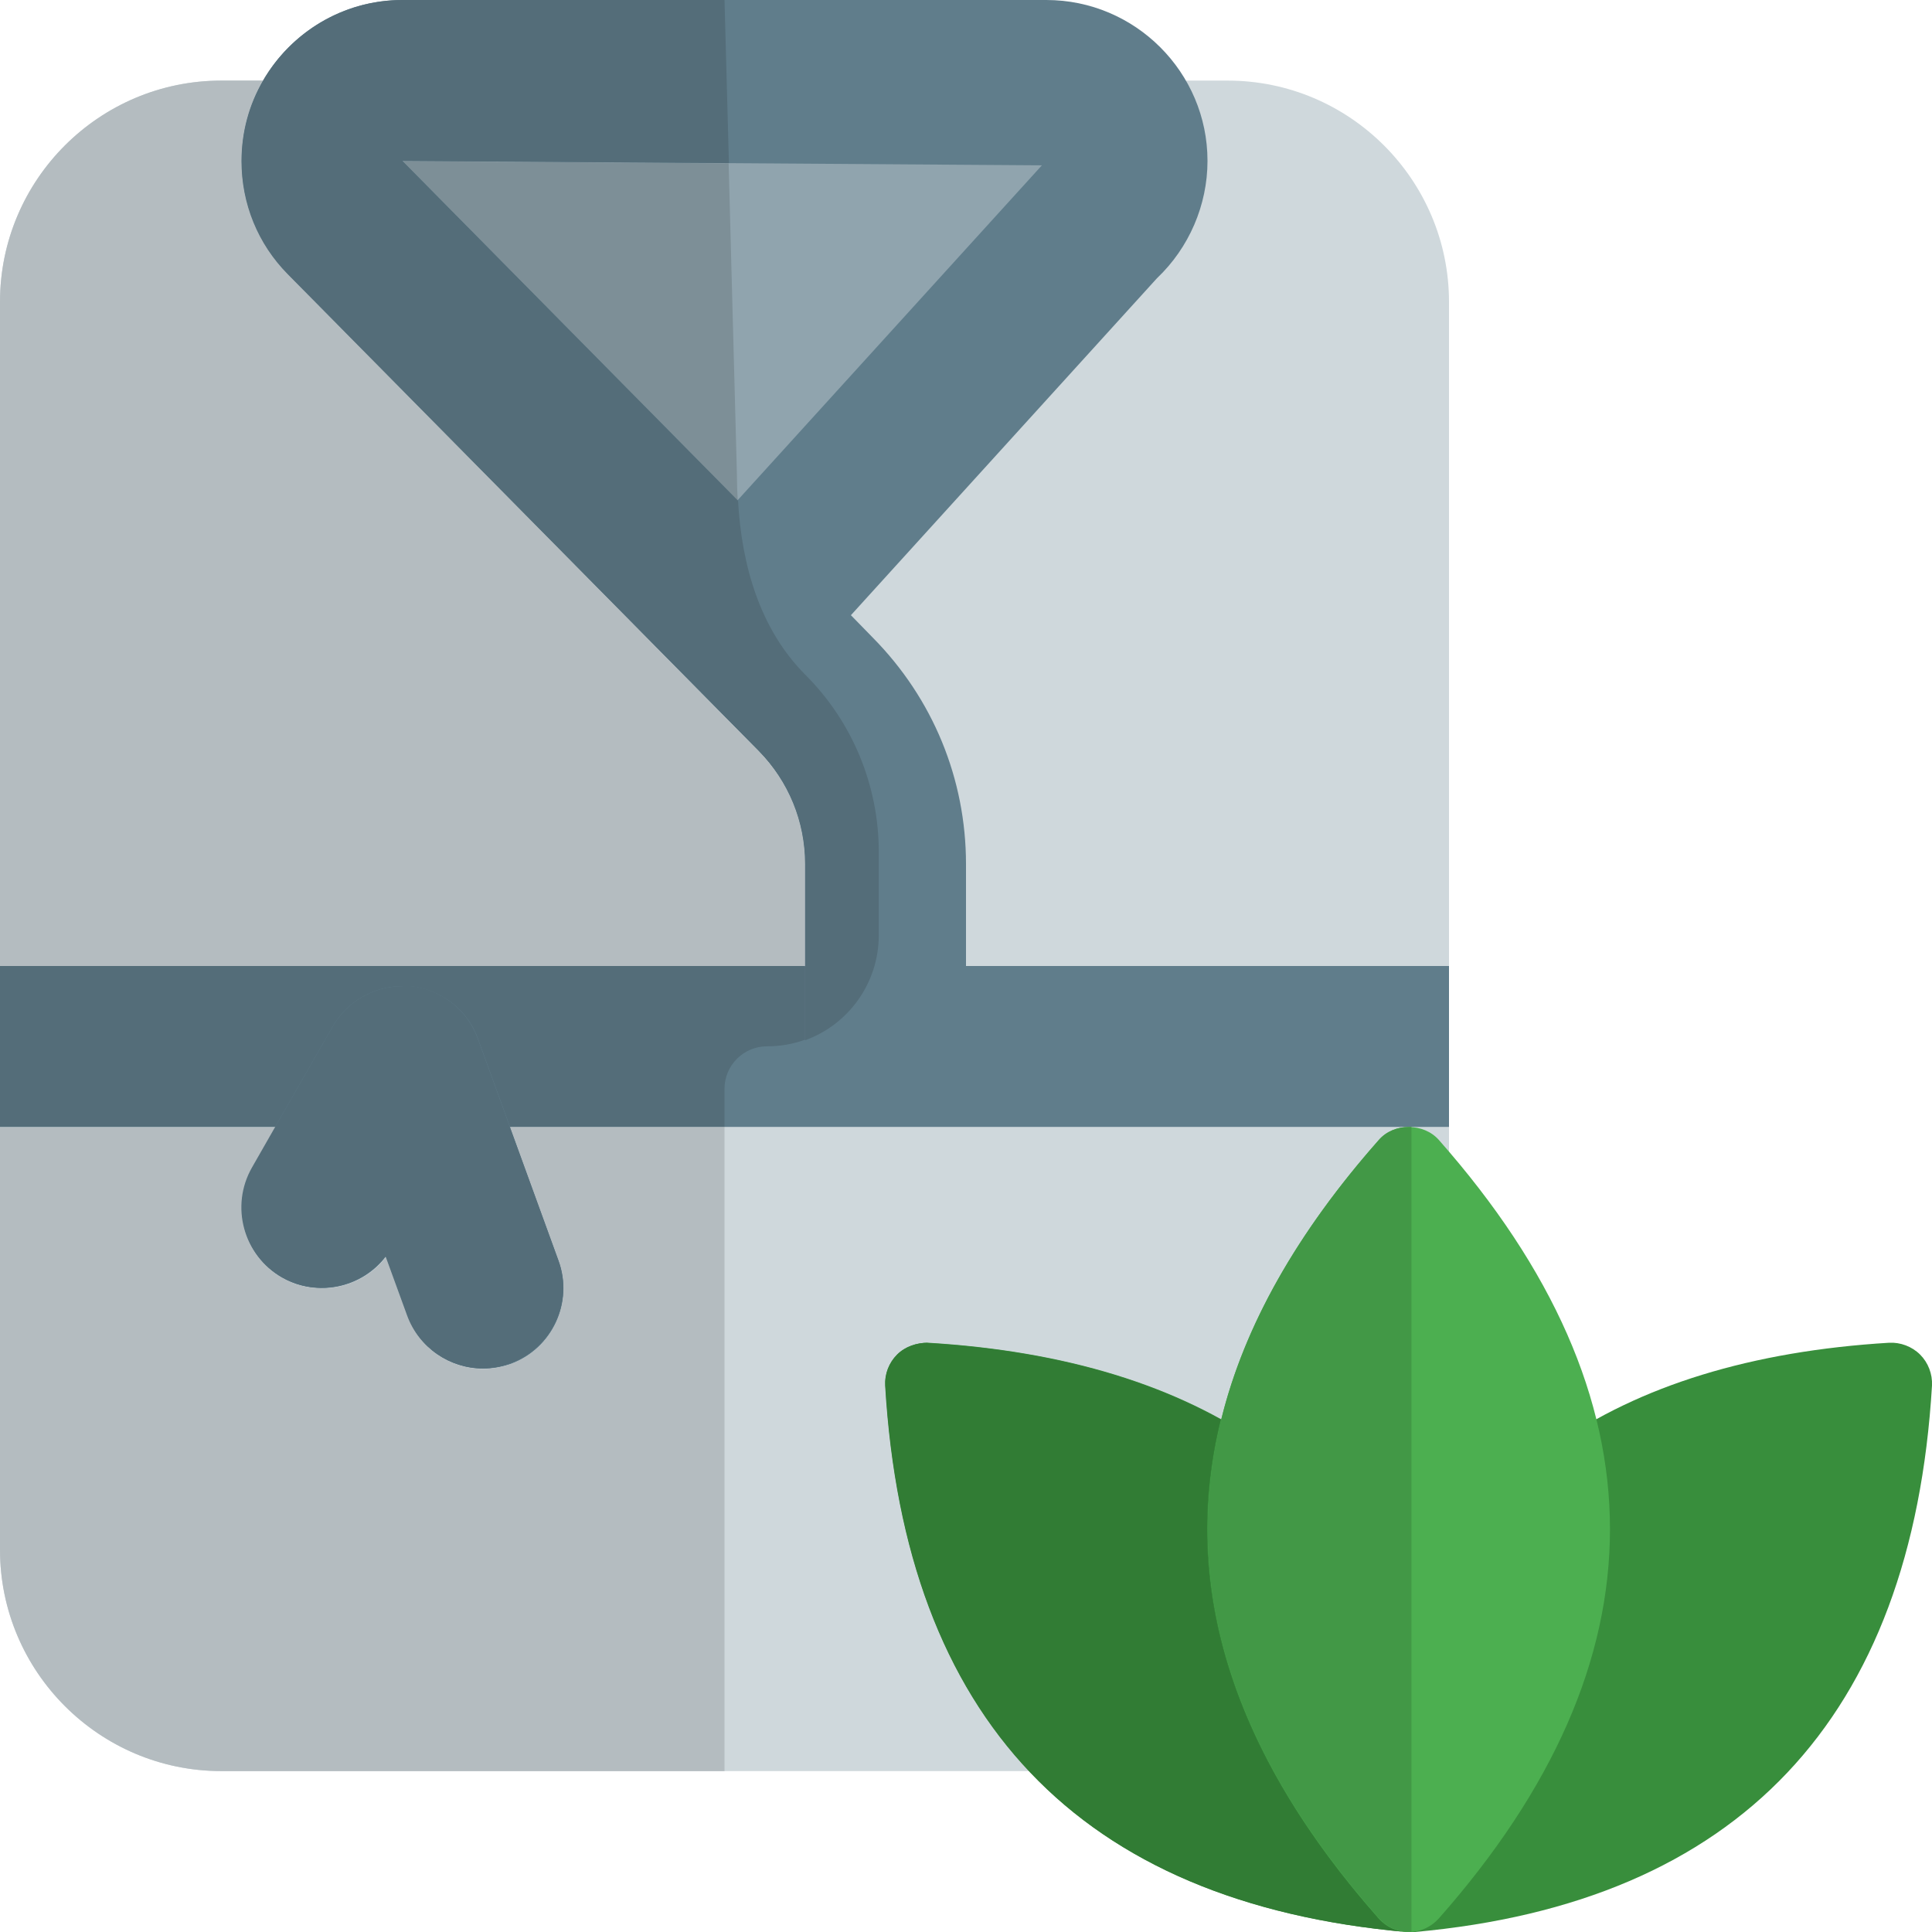 <svg xmlns="http://www.w3.org/2000/svg" id="svg8" viewBox="0 0 70 70"><defs><style>      .cls-1 {        fill: #cfd8dc;      }      .cls-2 {        fill: #4caf50;      }      .cls-3 {        fill: #607d8b;      }      .cls-4 {        fill: #317c34;      }      .cls-5 {        fill: #b4bcc0;      }      .cls-6 {        fill: #429846;      }      .cls-7 {        fill: #7d8f97;      }      .cls-8 {        fill: #546d79;      }      .cls-9 {        fill: #90a4ae;      }      .cls-10 {        fill: #388e3c;      }    </style></defs><path class="cls-1" d="M44.48,64.17H8.02C3.6,64.17,0,60.57,0,56.15V10.94C0,6.51,3.6,2.92,8.02,2.92h36.46c4.42,0,8.02,3.6,8.02,8.02v45.21c0,4.42-3.6,8.02-8.02,8.02Z"></path><path class="cls-3" d="M52.5,40.83H0v-5.83h52.5v5.83Z"></path><path class="cls-3" d="M17.5,49.59c-1.19,0-2.31-.74-2.74-1.92l-.78-2.14c-.87,1.14-2.48,1.49-3.76.76-1.4-.8-1.88-2.58-1.08-3.98l2.92-5.1c.56-.99,1.65-1.55,2.78-1.46,1.13.1,2.11.84,2.49,1.91l2.92,8.02c.55,1.51-.23,3.19-1.74,3.74-.33.11-.66.17-.99.17Z"></path><path class="cls-9" d="M26.86,21.51L42.25,3.91H11.18l15.68,17.6Z"></path><path class="cls-3" d="M35,37.92h-5.83v-6.62c0-1.55-.6-3-1.68-4.1L10.43,9.93c-1.08-1.1-1.68-2.56-1.68-4.1C8.75,2.62,11.37,0,14.58,0h23.33C41.13,0,43.75,2.62,43.75,5.83c0,1.6-.67,3.15-1.83,4.25l-11.09,12.21.8.82c2.17,2.2,3.37,5.11,3.37,8.2v6.62ZM14.58,5.83l12.14,12.3,11.03-12.14-23.17-.16Z"></path><path class="cls-5" d="M9.53,2.92h-1.51C3.6,2.92,0,6.51,0,10.94v45.21C0,60.57,3.6,64.17,8.02,64.17h18.23v-23.33h-7.77l1.76,4.84c.55,1.51-.23,3.19-1.74,3.74-.33.12-.66.18-.99.18-1.19,0-2.31-.74-2.74-1.92l-.78-2.14c-.56.73-1.43,1.14-2.32,1.14-.49,0-.99-.12-1.44-.38-1.4-.8-1.88-2.58-1.08-3.98l.84-1.47H0v-5.83h29.17v-3.7c0-1.55-.6-3-1.68-4.1L10.43,9.93c-1.08-1.1-1.68-2.56-1.68-4.1,0-1.06.29-2.06.78-2.92h0Z"></path><path class="cls-8" d="M29.17,35H0v5.83h9.97l2.08-3.63c.52-.92,1.5-1.47,2.54-1.47.08,0,.16,0,.24,0,1.13.1,2.11.84,2.49,1.91l1.16,3.19h7.77v-1.38c0-.85.69-1.54,1.54-1.54.48,0,.94-.08,1.38-.24v-2.68Z"></path><path class="cls-8" d="M14.59,35.73c-1.04,0-2.02.55-2.54,1.47l-2.08,3.63-.84,1.47c-.8,1.4-.31,3.18,1.08,3.98.45.26.95.38,1.44.38.89,0,1.76-.41,2.32-1.14l.78,2.14c.43,1.18,1.55,1.92,2.74,1.92.33,0,.67-.06,1-.18,1.51-.55,2.3-2.23,1.74-3.74l-1.76-4.84-1.16-3.19c-.39-1.07-1.36-1.81-2.49-1.91-.08,0-.16,0-.24,0h0Z"></path><path class="cls-7" d="M14.58,5.83l12.14,12.3h.01c-.02-.32-.03-.63-.03-.94l-.3-11.27-11.83-.08Z"></path><path class="cls-8" d="M26.25,0h-11.67c-2.16,0-4.04,1.18-5.05,2.92-.5.86-.78,1.85-.78,2.92,0,1.54.59,3,1.68,4.1l17.06,17.27c1.08,1.1,1.68,2.56,1.68,4.1v6.38c1.56-.56,2.67-2.06,2.67-3.81v-3.01c0-2.4-.95-4.71-2.65-6.41-1.66-1.66-2.32-3.98-2.45-6.33h-.01S14.58,5.83,14.58,5.83l11.83.08-.16-5.92Z"></path><path class="cls-10" d="M50.95,70c-11.85-1.07-18.15-7.73-18.87-19.8-.03-.42.13-.82.43-1.12s.72-.43,1.12-.43c4.97.3,9.05,1.55,12.14,3.73h10.54c3.09-2.18,7.17-3.43,12.14-3.73.4-.02.82.13,1.12.43.29.29.45.7.43,1.12-.72,12.07-7.02,18.74-18.74,19.8h-.31Z"></path><path class="cls-2" d="M51.04,70c-.41,0-.81-.18-1.08-.49-8.27-9.36-8.27-18.85,0-28.21.55-.62,1.62-.62,2.17,0,8.27,9.36,8.27,18.85,0,28.21-.28.31-.67.49-1.08.49Z"></path><path class="cls-4" d="M33.61,48.65c-.39,0-.81.13-1.11.43-.29.29-.45.7-.43,1.12.72,12.07,7.02,18.74,18.87,19.8h.04c-.4-.01-.77-.19-1.04-.49-5.3-6-7.21-12.05-5.71-18.08-2.87-1.59-6.43-2.52-10.61-2.77h-.01Z"></path><path class="cls-6" d="M51.04,40.83c-.41,0-.81.16-1.08.47-2.97,3.36-4.88,6.74-5.71,10.12-1.49,6.04.41,12.09,5.71,18.08.27.3.64.48,1.04.49h.05s.06,0,.09,0v-29.16s-.06,0-.09,0h0Z"></path></svg>